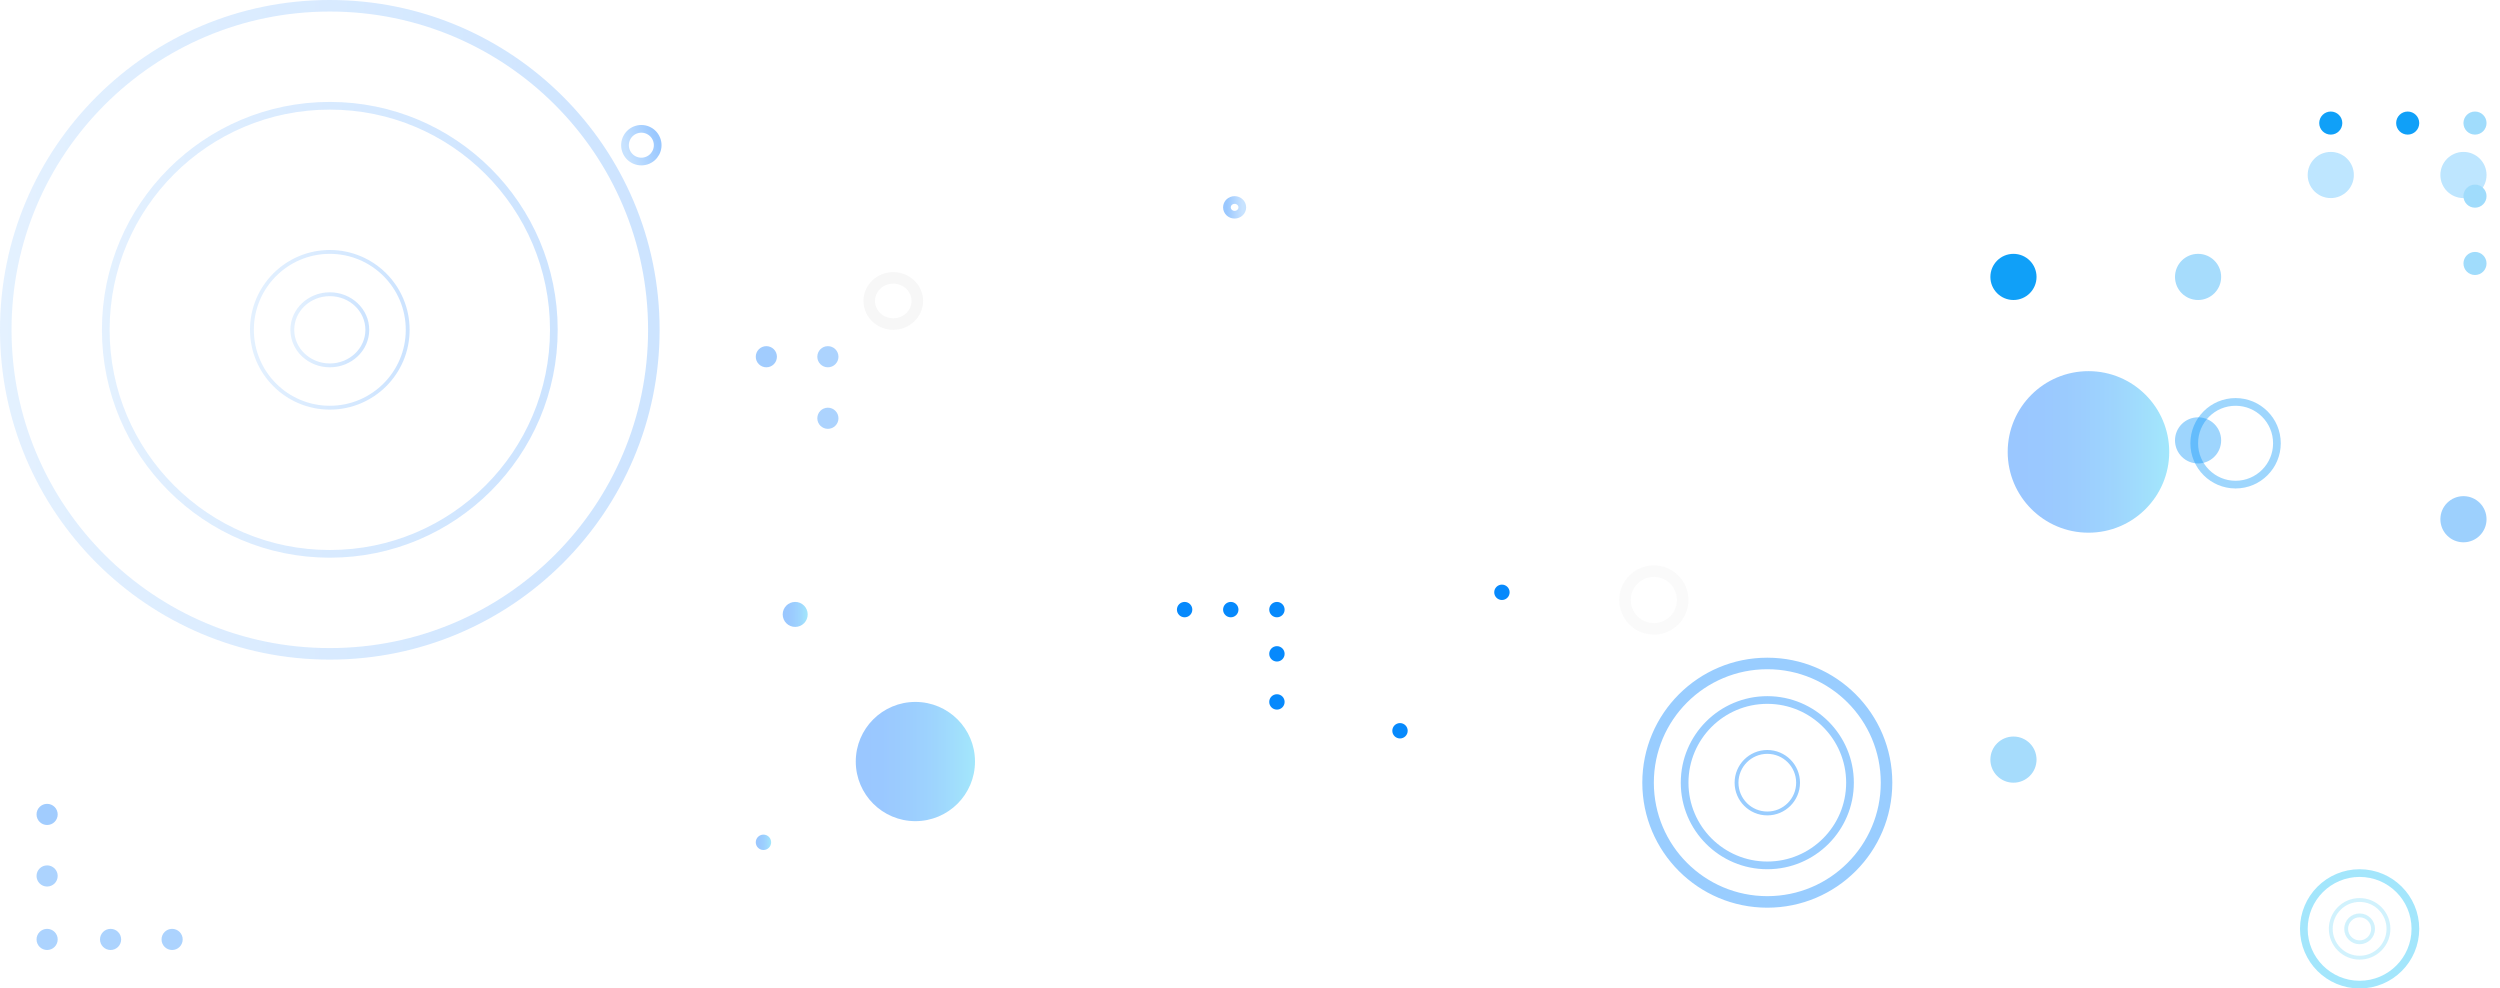 <?xml version="1.0" encoding="UTF-8"?> <svg xmlns="http://www.w3.org/2000/svg" xmlns:xlink="http://www.w3.org/1999/xlink" width="1300px" height="514px" viewBox="0 0 1300 514"> <!-- Generator: Sketch 56 (81588) - https://sketch.com --> <title>Group 64</title> <desc>Created with Sketch.</desc> <defs> <linearGradient x1="0%" y1="0%" x2="100%" y2="0%" id="linearGradient-1"> <stop stop-color="#0376FE" stop-opacity="0" offset="0%"></stop> <stop stop-color="#C4E1FF" offset="100%"></stop> </linearGradient> <linearGradient x1="0%" y1="0%" x2="100%" y2="0%" id="linearGradient-2"> <stop stop-color="#0376FE" stop-opacity="0" offset="0%"></stop> <stop stop-color="#8FC5FF" offset="100%"></stop> </linearGradient> <linearGradient x1="0%" y1="0%" x2="100%" y2="0%" id="linearGradient-3"> <stop stop-color="#76B8FF" offset="0%"></stop> <stop stop-color="#0376FE" offset="100%"></stop> </linearGradient> <linearGradient x1="0%" y1="0%" x2="100%" y2="0%" id="linearGradient-4"> <stop stop-color="#0376FE" offset="0%"></stop> <stop stop-color="#76B8FF" offset="100%"></stop> </linearGradient> <linearGradient x1="0%" y1="0%" x2="100%" y2="0%" id="linearGradient-5"> <stop stop-color="#0376FE" offset="0%"></stop> <stop stop-color="#76B8FF" offset="100%"></stop> </linearGradient> <linearGradient x1="-2.6032549e-14%" y1="49.989%" x2="100.002%" y2="49.989%" id="linearGradient-6"> <stop stop-color="#0272FE" offset="0%"></stop> <stop stop-color="#0376FE" offset="22%"></stop> <stop stop-color="#0782FD" offset="44%"></stop> <stop stop-color="#0D96FB" offset="67%"></stop> <stop stop-color="#15B3F8" offset="89%"></stop> <stop stop-color="#1AC3F7" offset="100%"></stop> </linearGradient> <linearGradient x1="0%" y1="0%" x2="100%" y2="0%" id="linearGradient-7"> <stop stop-color="#76B8FF" offset="0%"></stop> <stop stop-color="#0376FE" offset="100%"></stop> </linearGradient> <linearGradient x1="0%" y1="0%" x2="100%" y2="0%" id="linearGradient-8"> <stop stop-color="#0376FE" offset="0%"></stop> <stop stop-color="#76B8FF" offset="100%"></stop> </linearGradient> <linearGradient x1="0%" y1="0%" x2="100%" y2="0%" id="linearGradient-9"> <stop stop-color="#0376FE" offset="0%"></stop> <stop stop-color="#76B8FF" offset="100%"></stop> </linearGradient> <linearGradient x1="0%" y1="0%" x2="100%" y2="0%" id="linearGradient-10"> <stop stop-color="#0376FE" offset="0%"></stop> <stop stop-color="#76B8FF" offset="100%"></stop> </linearGradient> </defs> <g id="Page-1" stroke="none" stroke-width="1" fill="none" fill-rule="evenodd"> <g id="Group-64" transform="translate(-194, -1227)"> <g id="Group-62"> <g id="Group-61"> <path d="M1181,1297 L1315,1297" id="Path-85" stroke="url(#linearGradient-1)" stroke-width="4" opacity="0.2" stroke-linecap="round" stroke-linejoin="round"></path> <path d="M1077,1273 L1211,1273" id="Path-85" stroke="url(#linearGradient-2)" stroke-width="4" opacity="0.2" stroke-linecap="round" stroke-linejoin="round"></path> <circle id="Oval" stroke="url(#linearGradient-3)" stroke-width="6" opacity="0.2" cx="365.5" cy="1398.5" r="168.5"></circle> <circle id="Oval" stroke="url(#linearGradient-4)" stroke-width="4" opacity="0.4" transform="translate(527.5, 1302.5) rotate(163) translate(-527.5, -1302.5) " cx="527.5" cy="1302.5" r="8.5"></circle> <ellipse id="Oval" stroke="#DBDBDB" stroke-width="6" opacity="0.2" cx="658.5" cy="1383.5" rx="12.5" ry="12"></ellipse> <circle id="Oval" stroke="#DBDBDB" stroke-width="6" opacity="0.13" cx="1054" cy="1539" r="15"></circle> <circle id="Oval" stroke="#0E99FA" stroke-width="4" opacity="0.4" cx="1356.5" cy="1457.5" r="21.5"></circle> <ellipse id="Oval" stroke="url(#linearGradient-5)" stroke-width="4" opacity="0.4" cx="836" cy="1334.826" rx="4" ry="3.826"></ellipse> <circle id="Oval" fill="url(#linearGradient-6)" opacity="0.4" transform="translate(607.5, 1546.5) rotate(-360) translate(-607.5, -1546.5) " cx="607.5" cy="1546.5" r="6.5"></circle> <circle id="Oval" fill="#0689FC" transform="translate(810, 1544) rotate(-360) translate(-810, -1544) " cx="810" cy="1544" r="4"></circle> <circle id="Oval" fill="#0689FC" transform="translate(834, 1544) rotate(-360) translate(-834, -1544) " cx="834" cy="1544" r="4"></circle> <circle id="Oval" fill="#0689FC" transform="translate(858, 1544) rotate(-360) translate(-858, -1544) " cx="858" cy="1544" r="4"></circle> <circle id="Oval" fill="#0689FC" transform="translate(858, 1592) rotate(-360) translate(-858, -1592) " cx="858" cy="1592" r="4"></circle> <circle id="Oval" fill="url(#linearGradient-6)" opacity="0.4" transform="translate(670, 1623) rotate(-360) translate(-670, -1623) " cx="670" cy="1623" r="31"></circle> <circle id="Oval" fill="url(#linearGradient-6)" opacity="0.4" transform="translate(1280, 1462) rotate(-360) translate(-1280, -1462) " cx="1280" cy="1462" r="42"></circle> <circle id="Oval" fill="#0689FC" transform="translate(975, 1535) rotate(-360) translate(-975, -1535) " cx="975" cy="1535" r="4"></circle> <circle id="Oval" fill="url(#linearGradient-6)" opacity="0.4" transform="translate(591, 1665) rotate(-360) translate(-591, -1665) " cx="591" cy="1665" r="4"></circle> <circle id="Oval" fill="#0689FC" transform="translate(858, 1567) rotate(-360) translate(-858, -1567) " cx="858" cy="1567" r="4"></circle> <circle id="Oval" fill="#0689FC" transform="translate(922, 1607) rotate(-360) translate(-922, -1607) " cx="922" cy="1607" r="4"></circle> <g id="Group-60" opacity="0.4" transform="translate(1229, 1285)"> <circle id="Oval" fill="#049DFC" opacity="0.652" transform="translate(177, 33) rotate(-360) translate(-177, -33) " cx="177" cy="33" r="12"></circle> <circle id="Oval" fill="#049DFC" opacity="0.652" transform="translate(246, 33) rotate(-360) translate(-246, -33) " cx="246" cy="33" r="12"></circle> <circle id="Oval" fill="#0D95FA" transform="translate(108, 171) rotate(-360) translate(-108, -171) " cx="108" cy="171" r="12"></circle> <circle id="Oval" fill="#10A0F8" opacity="0.93" transform="translate(12, 337) rotate(-360) translate(-12, -337) " cx="12" cy="337" r="12"></circle> <circle id="Oval" fill="#098AFB" transform="translate(246, 212) rotate(-360) translate(-246, -212) " cx="246" cy="212" r="12"></circle> <circle id="Oval" fill="#11A7F7" transform="translate(252, 79) rotate(-360) translate(-252, -79) " cx="252" cy="79" r="6"></circle> <circle id="Oval" fill="#10A0F8" opacity="0.93" transform="translate(108, 86) rotate(-360) translate(-108, -86) " cx="108" cy="86" r="12"></circle> <circle id="Oval" fill="#11A7F7" transform="translate(252, 44) rotate(-360) translate(-252, -44) " cx="252" cy="44" r="6"></circle> <circle id="Oval" fill="#11A7F7" transform="translate(252, 6) rotate(-360) translate(-252, -6) " cx="252" cy="6" r="6"></circle> </g> <g id="Group-60" transform="translate(213, 1407)" opacity="0.4"> <circle id="Oval" fill="#147FFD" transform="translate(5.5, 243.5) rotate(-360) translate(-5.5, -243.5) " cx="5.5" cy="243.5" r="5.5"></circle> <circle id="Oval" fill="#147FFD" transform="translate(379.5, 5.5) rotate(-360) translate(-379.5, -5.5) " cx="379.5" cy="5.5" r="5.5"></circle> <circle id="Oval" fill="#3092FD" transform="translate(411.5, 5.5) rotate(-360) translate(-411.5, -5.5) " cx="411.5" cy="5.5" r="5.5"></circle> <circle id="Oval" fill="#3092FD" transform="translate(5.5, 275.5) rotate(-360) translate(-5.5, -275.5) " cx="5.5" cy="275.5" r="5.5"></circle> <circle id="Oval" fill="#3092FD" transform="translate(411.5, 37.5) rotate(-360) translate(-411.5, -37.5) " cx="411.5" cy="37.5" r="5.5"></circle> <circle id="Oval" fill="#3092FD" transform="translate(5.5, 308.5) rotate(-360) translate(-5.5, -308.5) " cx="5.5" cy="308.5" r="5.5"></circle> <circle id="Oval" fill="#3092FD" transform="translate(38.5, 308.5) rotate(-360) translate(-38.5, -308.5) " cx="38.5" cy="308.5" r="5.5"></circle> <circle id="Oval" fill="#3092FD" transform="translate(70.5, 308.5) rotate(-360) translate(-70.5, -308.5) " cx="70.5" cy="308.5" r="5.5"></circle> </g> <circle id="Oval" stroke="url(#linearGradient-3)" stroke-width="2" opacity="0.2" transform="translate(365.5, 1398.5) rotate(-360) translate(-365.5, -1398.5) " cx="365.5" cy="1398.5" r="40.5"></circle> <ellipse id="Oval" stroke="url(#linearGradient-7)" stroke-width="2" opacity="0.2" transform="translate(365.5, 1398.5) rotate(-360) translate(-365.5, -1398.5) " cx="365.5" cy="1398.5" rx="19.5" ry="18.5"></ellipse> <circle id="Oval" stroke="#0083FF" stroke-width="6" opacity="0.4" cx="1113" cy="1634" r="62"></circle> <circle id="Oval" stroke="#0083FF" stroke-width="4" opacity="0.4" cx="1113" cy="1634" r="43"></circle> <circle id="Oval" stroke="#0083FF" stroke-width="2" opacity="0.4" transform="translate(1113, 1634) rotate(-360) translate(-1113, -1634) " cx="1113" cy="1634" r="16"></circle> <circle id="Oval" stroke="#19C0F8" stroke-width="4" opacity="0.4" cx="1421" cy="1710" r="29"></circle> <circle id="Oval" stroke="#19BEF8" stroke-width="2" opacity="0.2" transform="translate(1421, 1710) rotate(-360) translate(-1421, -1710) " cx="1421" cy="1710" r="15"></circle> <circle id="Oval" stroke="#19BEF8" stroke-width="2" opacity="0.2" transform="translate(1421, 1710) rotate(-360) translate(-1421, -1710) " cx="1421" cy="1710" r="7"></circle> <path d="M595,1716 L814,1716" id="Path-85" stroke="url(#linearGradient-8)" stroke-width="4" opacity="0.2" stroke-linecap="round" stroke-linejoin="round"></path> <path d="M377.86,1648 L485,1648" id="Path-85" stroke="url(#linearGradient-9)" stroke-width="4" opacity="0.2" stroke-linecap="round" stroke-linejoin="round"></path> <path d="M473.86,1616 L581,1616" id="Path-85" stroke="url(#linearGradient-9)" stroke-width="4" opacity="0.2" stroke-linecap="round" stroke-linejoin="round"></path> <path d="M1312.79,1563 L1491.93,1563" id="Path-85" stroke="url(#linearGradient-10)" stroke-width="4" opacity="0.2" stroke-linecap="round" stroke-linejoin="round"></path> <path d="M649.86,1344 L757,1344" id="Path-85" stroke="url(#linearGradient-9)" stroke-width="4" opacity="0.2" stroke-linecap="round" stroke-linejoin="round"></path> <circle id="Oval" stroke="url(#linearGradient-3)" stroke-width="4" opacity="0.2" cx="365.5" cy="1398.5" r="116.5"></circle> <g id="Path-2-+-Path-2-Mask" transform="translate(298, 0)"></g> </g> </g> <circle id="Oval" fill="#10A0F8" transform="translate(1241, 1371) rotate(-360) translate(-1241, -1371) " cx="1241" cy="1371" r="12"></circle> <circle id="Oval" fill="#10A0F8" transform="translate(1446, 1291) rotate(-360) translate(-1446, -1291) " cx="1446" cy="1291" r="6"></circle> <circle id="Oval" fill="#10A0F8" transform="translate(1406, 1291) rotate(-360) translate(-1406, -1291) " cx="1406" cy="1291" r="6"></circle> </g> </g> </svg> 
